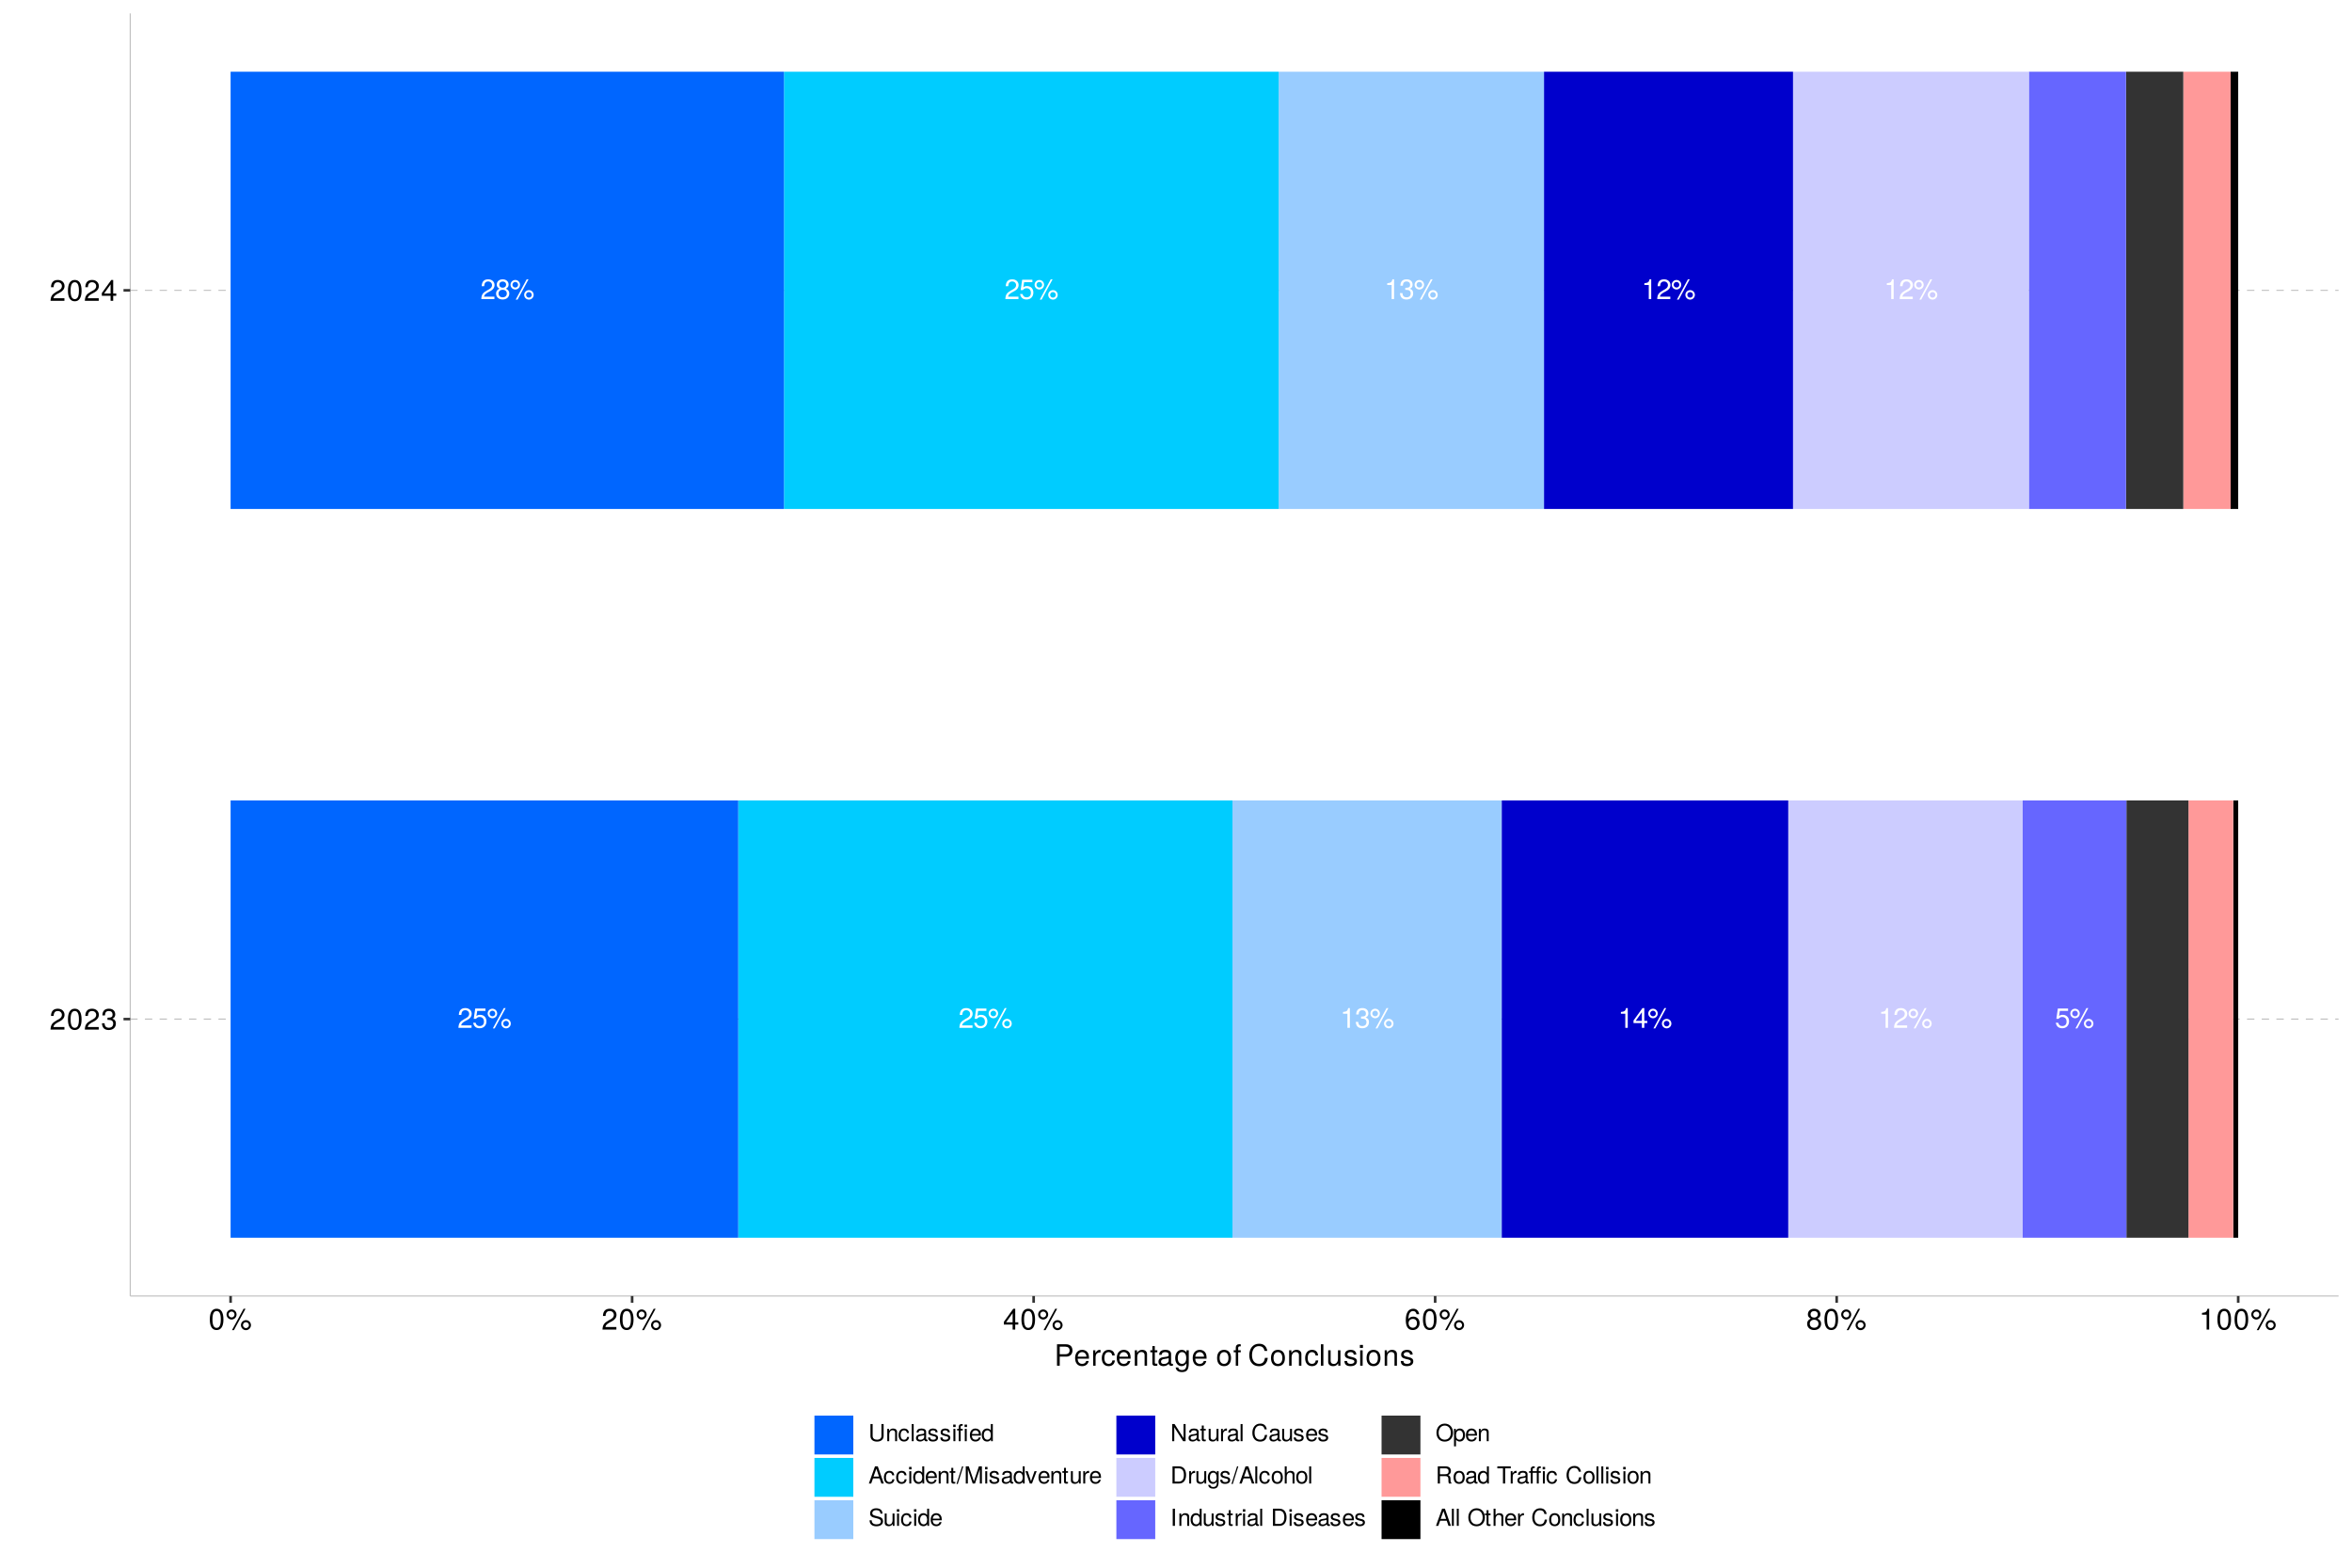 <?xml version="1.0" encoding="UTF-8"?>
<svg xmlns="http://www.w3.org/2000/svg" xmlns:xlink="http://www.w3.org/1999/xlink" width="960pt" height="640pt" viewBox="0 0 960 640" version="1.1">
<defs>
<g>
<symbol overflow="visible" id="glyph0-0">
<path style="stroke:none;" d=""/>
</symbol>
<symbol overflow="visible" id="glyph0-1">
<path style="stroke:none;" d="M 5.828 -2.672 C 5.828 -4.266 4.781 -5.312 3.234 -5.312 C 2.656 -5.312 2.203 -5.172 1.734 -4.828 L 2.062 -6.906 L 5.422 -6.906 L 5.422 -7.891 L 1.25 -7.891 L 0.641 -3.672 L 1.562 -3.672 C 2.031 -4.234 2.422 -4.422 3.047 -4.422 C 4.125 -4.422 4.812 -3.734 4.812 -2.531 C 4.812 -1.375 4.141 -0.719 3.047 -0.719 C 2.172 -0.719 1.641 -1.156 1.406 -2.062 L 0.391 -2.062 C 0.734 -0.469 1.641 0.172 3.078 0.172 C 4.703 0.172 5.828 -0.969 5.828 -2.672 Z M 5.828 -2.672 "/>
</symbol>
<symbol overflow="visible" id="glyph0-2">
<path style="stroke:none;" d="M 4.203 -5.828 C 4.203 -6.922 3.359 -7.797 2.266 -7.797 C 1.203 -7.797 0.328 -6.922 0.328 -5.844 C 0.328 -4.781 1.203 -3.906 2.281 -3.906 C 3.328 -3.906 4.203 -4.781 4.203 -5.828 Z M 3.422 -5.828 C 3.422 -5.203 2.906 -4.703 2.281 -4.703 C 1.641 -4.703 1.109 -5.219 1.109 -5.844 C 1.109 -6.484 1.641 -7 2.266 -7 C 2.906 -7 3.422 -6.484 3.422 -5.828 Z M 7.672 -8.062 L 6.922 -8.062 L 2.438 0.234 L 3.188 0.234 Z M 9.766 -1.703 C 9.766 -2.797 8.922 -3.656 7.828 -3.656 C 6.766 -3.656 5.891 -2.781 5.891 -1.734 C 5.891 -0.656 6.766 0.219 7.844 0.219 C 8.891 0.219 9.766 -0.656 9.766 -1.703 Z M 8.984 -1.703 C 8.984 -1.094 8.469 -0.578 7.844 -0.578 C 7.203 -0.578 6.672 -1.094 6.672 -1.734 C 6.672 -2.359 7.203 -2.859 7.828 -2.859 C 8.469 -2.859 8.984 -2.359 8.984 -1.703 Z M 8.984 -1.703 "/>
</symbol>
<symbol overflow="visible" id="glyph0-3">
<path style="stroke:none;" d="M 3.953 0 L 3.953 -8.062 L 3.281 -8.062 C 2.938 -6.828 2.703 -6.656 1.156 -6.469 L 1.156 -5.75 L 2.953 -5.75 L 2.953 0 Z M 3.953 0 "/>
</symbol>
<symbol overflow="visible" id="glyph0-4">
<path style="stroke:none;" d="M 5.812 -5.703 C 5.812 -7.062 4.75 -8.062 3.234 -8.062 C 1.578 -8.062 0.625 -7.219 0.562 -5.266 L 1.562 -5.266 C 1.656 -6.625 2.203 -7.188 3.203 -7.188 C 4.109 -7.188 4.781 -6.547 4.781 -5.672 C 4.781 -5.047 4.406 -4.5 3.703 -4.078 L 2.656 -3.484 C 0.969 -2.531 0.484 -1.781 0.391 0 L 5.75 0 L 5.75 -0.984 L 1.516 -0.984 C 1.609 -1.656 1.984 -2.062 2.969 -2.656 L 4.109 -3.266 C 5.234 -3.875 5.812 -4.703 5.812 -5.703 Z M 5.812 -5.703 "/>
</symbol>
<symbol overflow="visible" id="glyph0-5">
<path style="stroke:none;" d="M 5.75 -2.344 C 5.75 -3.328 5.359 -3.891 4.391 -4.219 C 5.141 -4.516 5.516 -5.047 5.516 -5.844 C 5.516 -7.234 4.594 -8.062 3.062 -8.062 C 1.438 -8.062 0.562 -7.172 0.531 -5.453 L 1.531 -5.453 C 1.562 -6.656 2.047 -7.188 3.078 -7.188 C 3.953 -7.188 4.5 -6.672 4.5 -5.812 C 4.5 -4.953 4.125 -4.594 2.516 -4.594 L 2.516 -3.75 L 3.062 -3.75 C 4.156 -3.75 4.734 -3.234 4.734 -2.328 C 4.734 -1.312 4.109 -0.719 3.062 -0.719 C 1.969 -0.719 1.438 -1.266 1.359 -2.438 L 0.359 -2.438 C 0.484 -0.641 1.375 0.172 3.031 0.172 C 4.688 0.172 5.75 -0.812 5.75 -2.344 Z M 5.75 -2.344 "/>
</symbol>
<symbol overflow="visible" id="glyph0-6">
<path style="stroke:none;" d="M 5.922 -1.938 L 5.922 -2.828 L 4.719 -2.828 L 4.719 -8.062 L 3.984 -8.062 L 0.312 -2.984 L 0.312 -1.938 L 3.719 -1.938 L 3.719 0 L 4.719 0 L 4.719 -1.938 Z M 3.719 -2.828 L 1.188 -2.828 L 3.719 -6.359 Z M 3.719 -2.828 "/>
</symbol>
<symbol overflow="visible" id="glyph0-7">
<path style="stroke:none;" d="M 5.828 -2.281 C 5.828 -3.172 5.375 -3.797 4.453 -4.25 C 5.281 -4.75 5.547 -5.156 5.547 -5.922 C 5.547 -7.172 4.562 -8.062 3.125 -8.062 C 1.703 -8.062 0.703 -7.172 0.703 -5.922 C 0.703 -5.172 0.984 -4.75 1.797 -4.25 C 0.875 -3.797 0.422 -3.172 0.422 -2.281 C 0.422 -0.812 1.531 0.172 3.125 0.172 C 4.719 0.172 5.828 -0.812 5.828 -2.281 Z M 4.531 -5.891 C 4.531 -5.141 3.969 -4.641 3.125 -4.641 C 2.281 -4.641 1.734 -5.141 1.734 -5.906 C 1.734 -6.672 2.281 -7.172 3.125 -7.172 C 3.984 -7.172 4.531 -6.672 4.531 -5.891 Z M 4.812 -2.266 C 4.812 -1.312 4.125 -0.719 3.109 -0.719 C 2.125 -0.719 1.438 -1.312 1.438 -2.266 C 1.438 -3.203 2.125 -3.797 3.125 -3.797 C 4.125 -3.797 4.812 -3.203 4.812 -2.266 Z M 4.812 -2.266 "/>
</symbol>
<symbol overflow="visible" id="glyph1-0">
<path style="stroke:none;" d=""/>
</symbol>
<symbol overflow="visible" id="glyph1-1">
<path style="stroke:none;" d="M 6.125 -6.016 C 6.125 -7.453 5.016 -8.516 3.406 -8.516 C 1.672 -8.516 0.656 -7.625 0.594 -5.562 L 1.656 -5.562 C 1.734 -6.984 2.328 -7.578 3.375 -7.578 C 4.328 -7.578 5.047 -6.906 5.047 -5.984 C 5.047 -5.312 4.656 -4.734 3.906 -4.312 L 2.797 -3.688 C 1.016 -2.672 0.5 -1.875 0.406 0 L 6.078 0 L 6.078 -1.047 L 1.594 -1.047 C 1.703 -1.734 2.094 -2.188 3.125 -2.797 L 4.328 -3.438 C 5.516 -4.078 6.125 -4.969 6.125 -6.016 Z M 6.125 -6.016 "/>
</symbol>
<symbol overflow="visible" id="glyph1-2">
<path style="stroke:none;" d="M 6.078 -4.094 C 6.078 -7.047 5.141 -8.516 3.297 -8.516 C 1.469 -8.516 0.516 -7.016 0.516 -4.156 C 0.516 -1.297 1.469 0.188 3.297 0.188 C 5.094 0.188 6.078 -1.297 6.078 -4.094 Z M 5 -4.188 C 5 -1.781 4.453 -0.703 3.281 -0.703 C 2.156 -0.703 1.594 -1.828 1.594 -4.156 C 1.594 -6.484 2.156 -7.578 3.297 -7.578 C 4.438 -7.578 5 -6.469 5 -4.188 Z M 5 -4.188 "/>
</symbol>
<symbol overflow="visible" id="glyph1-3">
<path style="stroke:none;" d="M 6.078 -2.469 C 6.078 -3.5 5.656 -4.109 4.625 -4.453 C 5.422 -4.766 5.812 -5.312 5.812 -6.172 C 5.812 -7.625 4.844 -8.516 3.234 -8.516 C 1.516 -8.516 0.594 -7.578 0.562 -5.766 L 1.625 -5.766 C 1.641 -7.016 2.156 -7.578 3.234 -7.578 C 4.172 -7.578 4.734 -7.031 4.734 -6.125 C 4.734 -5.219 4.344 -4.844 2.656 -4.844 L 2.656 -3.953 L 3.234 -3.953 C 4.391 -3.953 4.984 -3.406 4.984 -2.453 C 4.984 -1.391 4.328 -0.75 3.234 -0.75 C 2.078 -0.75 1.516 -1.328 1.438 -2.562 L 0.391 -2.562 C 0.516 -0.672 1.453 0.188 3.188 0.188 C 4.938 0.188 6.078 -0.859 6.078 -2.469 Z M 6.078 -2.469 "/>
</symbol>
<symbol overflow="visible" id="glyph1-4">
<path style="stroke:none;" d="M 6.234 -2.047 L 6.234 -2.984 L 4.984 -2.984 L 4.984 -8.516 L 4.203 -8.516 L 0.344 -3.156 L 0.344 -2.047 L 3.922 -2.047 L 3.922 0 L 4.984 0 L 4.984 -2.047 Z M 3.922 -2.984 L 1.266 -2.984 L 3.922 -6.703 Z M 3.922 -2.984 "/>
</symbol>
<symbol overflow="visible" id="glyph1-5">
<path style="stroke:none;" d="M 4.438 -6.141 C 4.438 -7.312 3.547 -8.219 2.391 -8.219 C 1.266 -8.219 0.344 -7.297 0.344 -6.172 C 0.344 -5.047 1.266 -4.109 2.406 -4.109 C 3.516 -4.109 4.438 -5.047 4.438 -6.141 Z M 3.609 -6.156 C 3.609 -5.5 3.062 -4.953 2.406 -4.953 C 1.734 -4.953 1.172 -5.516 1.172 -6.172 C 1.172 -6.844 1.734 -7.375 2.391 -7.375 C 3.078 -7.375 3.609 -6.844 3.609 -6.156 Z M 8.094 -8.516 L 7.312 -8.516 L 2.562 0.234 L 3.359 0.234 Z M 10.312 -1.797 C 10.312 -2.953 9.406 -3.859 8.25 -3.859 C 7.141 -3.859 6.219 -2.938 6.219 -1.828 C 6.219 -0.703 7.141 0.234 8.266 0.234 C 9.375 0.234 10.312 -0.703 10.312 -1.797 Z M 9.484 -1.797 C 9.484 -1.156 8.922 -0.609 8.266 -0.609 C 7.594 -0.609 7.047 -1.156 7.047 -1.828 C 7.047 -2.484 7.594 -3.031 8.25 -3.031 C 8.938 -3.031 9.484 -2.484 9.484 -1.797 Z M 9.484 -1.797 "/>
</symbol>
<symbol overflow="visible" id="glyph1-6">
<path style="stroke:none;" d="M 6.156 -2.641 C 6.156 -4.219 5.078 -5.297 3.547 -5.297 C 2.719 -5.297 2.047 -4.969 1.594 -4.344 C 1.609 -6.422 2.281 -7.578 3.484 -7.578 C 4.234 -7.578 4.75 -7.109 4.922 -6.281 L 5.969 -6.281 C 5.766 -7.688 4.859 -8.516 3.562 -8.516 C 1.578 -8.516 0.516 -6.844 0.516 -3.875 C 0.516 -1.219 1.422 0.188 3.375 0.188 C 4.984 0.188 6.156 -0.969 6.156 -2.641 Z M 5.078 -2.562 C 5.078 -1.484 4.359 -0.75 3.391 -0.75 C 2.406 -0.75 1.656 -1.531 1.656 -2.609 C 1.656 -3.672 2.375 -4.359 3.422 -4.359 C 4.438 -4.359 5.078 -3.703 5.078 -2.562 Z M 5.078 -2.562 "/>
</symbol>
<symbol overflow="visible" id="glyph1-7">
<path style="stroke:none;" d="M 6.156 -2.406 C 6.156 -3.344 5.672 -4.016 4.688 -4.469 C 5.562 -5 5.859 -5.438 5.859 -6.234 C 5.859 -7.578 4.812 -8.516 3.297 -8.516 C 1.797 -8.516 0.75 -7.578 0.75 -6.234 C 0.75 -5.453 1.031 -5.016 1.891 -4.469 C 0.922 -4.016 0.438 -3.344 0.438 -2.406 C 0.438 -0.859 1.625 0.188 3.297 0.188 C 4.984 0.188 6.156 -0.859 6.156 -2.406 Z M 4.781 -6.219 C 4.781 -5.422 4.188 -4.891 3.297 -4.891 C 2.406 -4.891 1.828 -5.422 1.828 -6.234 C 1.828 -7.047 2.406 -7.578 3.297 -7.578 C 4.203 -7.578 4.781 -7.047 4.781 -6.219 Z M 5.078 -2.391 C 5.078 -1.375 4.359 -0.75 3.281 -0.75 C 2.25 -0.75 1.531 -1.391 1.531 -2.391 C 1.531 -3.391 2.25 -4.016 3.297 -4.016 C 4.359 -4.016 5.078 -3.391 5.078 -2.391 Z M 5.078 -2.391 "/>
</symbol>
<symbol overflow="visible" id="glyph1-8">
<path style="stroke:none;" d="M 4.156 0 L 4.156 -8.516 L 3.469 -8.516 C 3.094 -7.203 2.859 -7.016 1.219 -6.812 L 1.219 -6.062 L 3.109 -6.062 L 3.109 0 Z M 4.156 0 "/>
</symbol>
<symbol overflow="visible" id="glyph1-9">
<path style="stroke:none;" d="M 7.406 -6.188 C 7.406 -7.828 6.438 -8.75 4.703 -8.75 L 1.094 -8.75 L 1.094 0 L 2.203 0 L 2.203 -3.703 L 4.953 -3.703 C 6.391 -3.703 7.406 -4.734 7.406 -6.188 Z M 6.234 -6.234 C 6.234 -5.266 5.609 -4.688 4.531 -4.688 L 2.203 -4.688 L 2.203 -7.766 L 4.531 -7.766 C 5.609 -7.766 6.234 -7.188 6.234 -6.234 Z M 6.234 -6.234 "/>
</symbol>
<symbol overflow="visible" id="glyph1-10">
<path style="stroke:none;" d="M 6.156 -2.859 C 6.156 -3.766 6.078 -4.344 5.906 -4.812 C 5.5 -5.844 4.531 -6.469 3.359 -6.469 C 1.609 -6.469 0.484 -5.172 0.484 -3.109 C 0.484 -1.047 1.578 0.188 3.344 0.188 C 4.781 0.188 5.766 -0.641 6.031 -1.906 L 5.016 -1.906 C 4.734 -1.078 4.172 -0.75 3.375 -0.75 C 2.328 -0.75 1.547 -1.422 1.531 -2.859 Z M 5.094 -3.75 C 5.094 -3.75 5.094 -3.703 5.078 -3.672 L 1.547 -3.672 C 1.625 -4.781 2.344 -5.547 3.344 -5.547 C 4.328 -5.547 5.094 -4.734 5.094 -3.75 Z M 5.094 -3.75 "/>
</symbol>
<symbol overflow="visible" id="glyph1-11">
<path style="stroke:none;" d="M 3.859 -5.406 L 3.859 -6.438 C 3.688 -6.453 3.594 -6.469 3.469 -6.469 C 2.812 -6.469 2.328 -6.078 1.75 -5.141 L 1.75 -6.281 L 0.844 -6.281 L 0.844 0 L 1.844 0 L 1.844 -3.266 C 1.844 -4.688 2.297 -5.391 3.859 -5.406 Z M 3.859 -5.406 "/>
</symbol>
<symbol overflow="visible" id="glyph1-12">
<path style="stroke:none;" d="M 5.719 -2.156 L 4.719 -2.156 C 4.547 -1.156 4.031 -0.75 3.188 -0.75 C 2.078 -0.75 1.422 -1.594 1.422 -3.078 C 1.422 -4.656 2.062 -5.547 3.156 -5.547 C 4 -5.547 4.531 -5.047 4.641 -4.172 L 5.656 -4.172 C 5.531 -5.719 4.578 -6.469 3.172 -6.469 C 1.469 -6.469 0.375 -5.172 0.375 -3.078 C 0.375 -1.062 1.453 0.188 3.156 0.188 C 4.656 0.188 5.609 -0.719 5.719 -2.156 Z M 5.719 -2.156 "/>
</symbol>
<symbol overflow="visible" id="glyph1-13">
<path style="stroke:none;" d="M 5.844 0 L 5.844 -4.75 C 5.844 -5.797 5.062 -6.469 3.859 -6.469 C 2.922 -6.469 2.312 -6.109 1.766 -5.234 L 1.766 -6.281 L 0.844 -6.281 L 0.844 0 L 1.844 0 L 1.844 -3.469 C 1.844 -4.75 2.531 -5.594 3.547 -5.594 C 4.344 -5.594 4.844 -5.109 4.844 -4.359 L 4.844 0 Z M 5.844 0 "/>
</symbol>
<symbol overflow="visible" id="glyph1-14">
<path style="stroke:none;" d="M 3.047 0 L 3.047 -0.844 C 2.922 -0.797 2.766 -0.797 2.562 -0.797 C 2.141 -0.797 2.016 -0.906 2.016 -1.359 L 2.016 -5.469 L 3.047 -5.469 L 3.047 -6.281 L 2.016 -6.281 L 2.016 -8.016 L 1.016 -8.016 L 1.016 -6.281 L 0.172 -6.281 L 0.172 -5.469 L 1.016 -5.469 L 1.016 -0.906 C 1.016 -0.281 1.453 0.078 2.234 0.078 C 2.469 0.078 2.719 0.062 3.047 0 Z M 3.047 0 "/>
</symbol>
<symbol overflow="visible" id="glyph1-15">
<path style="stroke:none;" d="M 6.422 -0.031 L 6.422 -0.781 C 6.312 -0.75 6.266 -0.75 6.203 -0.75 C 5.859 -0.75 5.656 -0.938 5.656 -1.25 L 5.656 -4.75 C 5.656 -5.875 4.844 -6.469 3.297 -6.469 C 1.781 -6.469 0.844 -5.875 0.781 -4.422 L 1.781 -4.422 C 1.875 -5.203 2.328 -5.547 3.266 -5.547 C 4.156 -5.547 4.672 -5.203 4.672 -4.609 L 4.672 -4.344 C 4.672 -3.922 4.422 -3.75 3.625 -3.641 C 2.203 -3.469 1.984 -3.422 1.609 -3.266 C 0.875 -2.969 0.5 -2.406 0.5 -1.625 C 0.5 -0.484 1.297 0.188 2.562 0.188 C 3.375 0.188 4.156 -0.156 4.703 -0.75 C 4.812 -0.266 5.25 0.078 5.734 0.078 C 5.938 0.078 6.094 0.062 6.422 -0.031 Z M 4.672 -2.172 C 4.672 -1.266 3.75 -0.703 2.781 -0.703 C 2 -0.703 1.547 -0.969 1.547 -1.656 C 1.547 -2.312 1.984 -2.609 3.062 -2.766 C 4.109 -2.906 4.328 -2.953 4.672 -3.109 Z M 4.672 -2.172 "/>
</symbol>
<symbol overflow="visible" id="glyph1-16">
<path style="stroke:none;" d="M 5.875 -1.031 L 5.875 -6.281 L 4.938 -6.281 L 4.938 -5.375 C 4.438 -6.125 3.828 -6.469 3.031 -6.469 C 1.422 -6.469 0.344 -5.125 0.344 -3.078 C 0.344 -1.109 1.469 0.188 2.938 0.188 C 3.734 0.188 4.281 -0.156 4.938 -0.953 L 4.938 -0.531 C 4.938 1.141 4.266 1.781 3.094 1.781 C 2.297 1.781 1.688 1.484 1.578 0.719 L 0.547 0.719 C 0.656 1.906 1.578 2.609 3.062 2.609 C 5.031 2.609 5.875 1.734 5.875 -1.031 Z M 4.844 -3.109 C 4.844 -1.609 4.203 -0.75 3.141 -0.75 C 2.047 -0.75 1.391 -1.625 1.391 -3.141 C 1.391 -4.656 2.062 -5.547 3.125 -5.547 C 4.219 -5.547 4.844 -4.625 4.844 -3.109 Z M 4.844 -3.109 "/>
</symbol>
<symbol overflow="visible" id="glyph1-17">
<path style="stroke:none;" d=""/>
</symbol>
<symbol overflow="visible" id="glyph1-18">
<path style="stroke:none;" d="M 6.125 -3.094 C 6.125 -5.266 5.078 -6.469 3.266 -6.469 C 1.5 -6.469 0.438 -5.25 0.438 -3.141 C 0.438 -1.031 1.484 0.188 3.281 0.188 C 5.047 0.188 6.125 -1.031 6.125 -3.094 Z M 5.078 -3.109 C 5.078 -1.625 4.375 -0.75 3.281 -0.75 C 2.156 -0.75 1.469 -1.625 1.469 -3.141 C 1.469 -4.656 2.156 -5.547 3.281 -5.547 C 4.406 -5.547 5.078 -4.672 5.078 -3.109 Z M 5.078 -3.109 "/>
</symbol>
<symbol overflow="visible" id="glyph1-19">
<path style="stroke:none;" d="M 3.094 -5.469 L 3.094 -6.281 L 2.047 -6.281 L 2.047 -7.266 C 2.047 -7.688 2.297 -7.906 2.75 -7.906 C 2.828 -7.906 2.875 -7.906 3.094 -7.891 L 3.094 -8.719 C 2.875 -8.766 2.734 -8.781 2.531 -8.781 C 1.609 -8.781 1.062 -8.25 1.062 -7.359 L 1.062 -6.281 L 0.219 -6.281 L 0.219 -5.469 L 1.062 -5.469 L 1.062 0 L 2.047 0 L 2.047 -5.469 Z M 3.094 -5.469 "/>
</symbol>
<symbol overflow="visible" id="glyph1-20">
<path style="stroke:none;" d="M 8.125 -3.188 L 6.969 -3.188 C 6.703 -1.531 6.016 -0.766 4.531 -0.766 C 2.797 -0.766 1.688 -2.094 1.688 -4.281 C 1.688 -6.531 2.75 -7.984 4.438 -7.984 C 5.812 -7.984 6.531 -7.375 6.797 -6.031 L 7.938 -6.031 C 7.594 -7.953 6.484 -8.969 4.578 -8.969 C 1.922 -8.969 0.578 -6.828 0.578 -4.266 C 0.578 -1.719 1.953 0.219 4.531 0.219 C 6.656 0.219 7.859 -0.906 8.125 -3.188 Z M 8.125 -3.188 "/>
</symbol>
<symbol overflow="visible" id="glyph1-21">
<path style="stroke:none;" d="M 1.812 0 L 1.812 -8.75 L 0.812 -8.75 L 0.812 0 Z M 1.812 0 "/>
</symbol>
<symbol overflow="visible" id="glyph1-22">
<path style="stroke:none;" d="M 5.781 0 L 5.781 -6.281 L 4.781 -6.281 L 4.781 -2.812 C 4.781 -1.531 4.109 -0.703 3.078 -0.703 C 2.281 -0.703 1.781 -1.172 1.781 -1.938 L 1.781 -6.281 L 0.781 -6.281 L 0.781 -1.531 C 0.781 -0.484 1.562 0.188 2.781 0.188 C 3.703 0.188 4.297 -0.141 4.891 -0.969 L 4.891 0 Z M 5.781 0 "/>
</symbol>
<symbol overflow="visible" id="glyph1-23">
<path style="stroke:none;" d="M 5.516 -1.766 C 5.516 -2.703 4.984 -3.172 3.734 -3.469 L 2.766 -3.703 C 1.953 -3.891 1.609 -4.156 1.609 -4.594 C 1.609 -5.172 2.125 -5.547 2.938 -5.547 C 3.75 -5.547 4.172 -5.203 4.203 -4.531 L 5.25 -4.531 C 5.25 -5.766 4.422 -6.469 2.969 -6.469 C 1.516 -6.469 0.562 -5.719 0.562 -4.547 C 0.562 -3.562 1.062 -3.094 2.562 -2.734 L 3.484 -2.516 C 4.188 -2.344 4.469 -2.141 4.469 -1.688 C 4.469 -1.094 3.875 -0.75 3 -0.75 C 2.094 -0.75 1.594 -0.953 1.469 -1.922 L 0.406 -1.922 C 0.453 -0.469 1.266 0.188 2.922 0.188 C 4.5 0.188 5.516 -0.547 5.516 -1.766 Z M 5.516 -1.766 "/>
</symbol>
<symbol overflow="visible" id="glyph1-24">
<path style="stroke:none;" d="M 1.844 0 L 1.844 -6.281 L 0.844 -6.281 L 0.844 0 Z M 1.969 -7.234 L 1.969 -8.484 L 0.719 -8.484 L 0.719 -7.234 Z M 1.969 -7.234 "/>
</symbol>
<symbol overflow="visible" id="glyph2-0">
<path style="stroke:none;" d=""/>
</symbol>
<symbol overflow="visible" id="glyph2-1">
<path style="stroke:none;" d="M 6.188 -2.125 L 6.188 -7 L 5.297 -7 L 5.297 -2.125 C 5.297 -1.188 4.609 -0.609 3.484 -0.609 C 2.453 -0.609 1.703 -1.109 1.703 -2.125 L 1.703 -7 L 0.812 -7 L 0.812 -2.125 C 0.812 -0.703 1.828 0.172 3.484 0.172 C 5.125 0.172 6.188 -0.734 6.188 -2.125 Z M 6.188 -2.125 "/>
</symbol>
<symbol overflow="visible" id="glyph2-2">
<path style="stroke:none;" d="M 4.672 0 L 4.672 -3.797 C 4.672 -4.641 4.047 -5.172 3.078 -5.172 C 2.328 -5.172 1.859 -4.891 1.406 -4.188 L 1.406 -5.031 L 0.672 -5.031 L 0.672 0 L 1.469 0 L 1.469 -2.766 C 1.469 -3.797 2.031 -4.469 2.844 -4.469 C 3.469 -4.469 3.875 -4.094 3.875 -3.484 L 3.875 0 Z M 4.672 0 "/>
</symbol>
<symbol overflow="visible" id="glyph2-3">
<path style="stroke:none;" d="M 4.578 -1.734 L 3.766 -1.734 C 3.641 -0.922 3.219 -0.594 2.547 -0.594 C 1.656 -0.594 1.125 -1.281 1.125 -2.469 C 1.125 -3.719 1.656 -4.438 2.516 -4.438 C 3.188 -4.438 3.609 -4.031 3.719 -3.344 L 4.516 -3.344 C 4.422 -4.562 3.656 -5.172 2.531 -5.172 C 1.188 -5.172 0.297 -4.141 0.297 -2.469 C 0.297 -0.844 1.156 0.141 2.516 0.141 C 3.719 0.141 4.484 -0.578 4.578 -1.734 Z M 4.578 -1.734 "/>
</symbol>
<symbol overflow="visible" id="glyph2-4">
<path style="stroke:none;" d="M 1.453 0 L 1.453 -7 L 0.656 -7 L 0.656 0 Z M 1.453 0 "/>
</symbol>
<symbol overflow="visible" id="glyph2-5">
<path style="stroke:none;" d="M 5.125 -0.016 L 5.125 -0.625 C 5.047 -0.609 5.016 -0.609 4.953 -0.609 C 4.688 -0.609 4.531 -0.75 4.531 -1 L 4.531 -3.797 C 4.531 -4.688 3.875 -5.172 2.641 -5.172 C 1.422 -5.172 0.672 -4.703 0.625 -3.547 L 1.422 -3.547 C 1.5 -4.156 1.859 -4.438 2.609 -4.438 C 3.328 -4.438 3.734 -4.156 3.734 -3.688 L 3.734 -3.469 C 3.734 -3.141 3.531 -3 2.891 -2.922 C 1.766 -2.766 1.594 -2.734 1.281 -2.609 C 0.703 -2.375 0.406 -1.922 0.406 -1.312 C 0.406 -0.391 1.031 0.141 2.047 0.141 C 2.703 0.141 3.312 -0.125 3.766 -0.594 C 3.844 -0.219 4.188 0.062 4.578 0.062 C 4.75 0.062 4.875 0.047 5.125 -0.016 Z M 3.734 -1.734 C 3.734 -1.016 3 -0.562 2.219 -0.562 C 1.609 -0.562 1.234 -0.781 1.234 -1.328 C 1.234 -1.859 1.594 -2.078 2.453 -2.203 C 3.297 -2.328 3.469 -2.359 3.734 -2.484 Z M 3.734 -1.734 "/>
</symbol>
<symbol overflow="visible" id="glyph2-6">
<path style="stroke:none;" d="M 4.406 -1.406 C 4.406 -2.156 3.984 -2.531 2.984 -2.766 L 2.219 -2.953 C 1.562 -3.109 1.281 -3.312 1.281 -3.672 C 1.281 -4.141 1.703 -4.438 2.344 -4.438 C 3 -4.438 3.344 -4.156 3.359 -3.625 L 4.203 -3.625 C 4.188 -4.609 3.547 -5.172 2.375 -5.172 C 1.203 -5.172 0.453 -4.562 0.453 -3.641 C 0.453 -2.844 0.859 -2.469 2.047 -2.188 L 2.797 -2 C 3.344 -1.875 3.562 -1.703 3.562 -1.344 C 3.562 -0.875 3.094 -0.594 2.391 -0.594 C 1.672 -0.594 1.281 -0.766 1.172 -1.531 L 0.328 -1.531 C 0.359 -0.375 1.016 0.141 2.328 0.141 C 3.594 0.141 4.406 -0.438 4.406 -1.406 Z M 4.406 -1.406 "/>
</symbol>
<symbol overflow="visible" id="glyph2-7">
<path style="stroke:none;" d="M 1.469 0 L 1.469 -5.031 L 0.672 -5.031 L 0.672 0 Z M 1.578 -5.781 L 1.578 -6.781 L 0.578 -6.781 L 0.578 -5.781 Z M 1.578 -5.781 "/>
</symbol>
<symbol overflow="visible" id="glyph2-8">
<path style="stroke:none;" d="M 2.469 -4.375 L 2.469 -5.031 L 1.641 -5.031 L 1.641 -5.812 C 1.641 -6.156 1.828 -6.328 2.203 -6.328 C 2.266 -6.328 2.297 -6.328 2.469 -6.312 L 2.469 -6.969 C 2.297 -7.016 2.188 -7.016 2.031 -7.016 C 1.281 -7.016 0.844 -6.594 0.844 -5.875 L 0.844 -5.031 L 0.172 -5.031 L 0.172 -4.375 L 0.844 -4.375 L 0.844 0 L 1.641 0 L 1.641 -4.375 Z M 4.109 0 L 4.109 -5.031 L 3.312 -5.031 L 3.312 0 Z M 4.219 -5.781 L 4.219 -6.781 L 3.219 -6.781 L 3.219 -5.781 Z M 4.219 -5.781 "/>
</symbol>
<symbol overflow="visible" id="glyph2-9">
<path style="stroke:none;" d="M 4.922 -2.281 C 4.922 -3.016 4.859 -3.469 4.719 -3.844 C 4.391 -4.672 3.625 -5.172 2.688 -5.172 C 1.281 -5.172 0.391 -4.141 0.391 -2.484 C 0.391 -0.828 1.25 0.141 2.672 0.141 C 3.812 0.141 4.609 -0.516 4.812 -1.531 L 4.016 -1.531 C 3.797 -0.859 3.344 -0.594 2.703 -0.594 C 1.859 -0.594 1.234 -1.125 1.219 -2.281 Z M 4.062 -3 C 4.062 -3 4.062 -2.953 4.062 -2.938 L 1.234 -2.938 C 1.312 -3.828 1.875 -4.438 2.672 -4.438 C 3.469 -4.438 4.062 -3.781 4.062 -3 Z M 4.062 -3 "/>
</symbol>
<symbol overflow="visible" id="glyph2-10">
<path style="stroke:none;" d="M 4.75 0 L 4.75 -7 L 3.953 -7 L 3.953 -4.391 C 3.609 -4.906 3.078 -5.172 2.406 -5.172 C 1.109 -5.172 0.25 -4.156 0.25 -2.562 C 0.25 -0.859 1.078 0.141 2.438 0.141 C 3.125 0.141 3.609 -0.109 4.031 -0.734 L 4.031 0 Z M 3.953 -2.5 C 3.953 -1.328 3.391 -0.609 2.547 -0.609 C 1.672 -0.609 1.078 -1.344 1.078 -2.516 C 1.078 -3.688 1.672 -4.422 2.547 -4.422 C 3.406 -4.422 3.953 -3.656 3.953 -2.5 Z M 3.953 -2.5 "/>
</symbol>
<symbol overflow="visible" id="glyph2-11">
<path style="stroke:none;" d="M 6.266 0 L 3.812 -7 L 2.656 -7 L 0.156 0 L 1.109 0 L 1.859 -2.094 L 4.547 -2.094 L 5.266 0 Z M 4.297 -2.844 L 2.078 -2.844 L 3.219 -6.031 Z M 4.297 -2.844 "/>
</symbol>
<symbol overflow="visible" id="glyph2-12">
<path style="stroke:none;" d="M 2.438 0 L 2.438 -0.672 C 2.328 -0.641 2.203 -0.641 2.047 -0.641 C 1.703 -0.641 1.609 -0.734 1.609 -1.078 L 1.609 -4.375 L 2.438 -4.375 L 2.438 -5.031 L 1.609 -5.031 L 1.609 -6.406 L 0.812 -6.406 L 0.812 -5.031 L 0.141 -5.031 L 0.141 -4.375 L 0.812 -4.375 L 0.812 -0.734 C 0.812 -0.219 1.156 0.062 1.781 0.062 C 1.969 0.062 2.172 0.047 2.438 0 Z M 2.438 0 "/>
</symbol>
<symbol overflow="visible" id="glyph2-13">
<path style="stroke:none;" d="M 2.719 -7 L 2.203 -7 L -0.078 0.188 L 0.453 0.188 Z M 2.719 -7 "/>
</symbol>
<symbol overflow="visible" id="glyph2-14">
<path style="stroke:none;" d="M 7.297 0 L 7.297 -7 L 6.062 -7 L 4.031 -0.906 L 1.953 -7 L 0.719 -7 L 0.719 0 L 1.562 0 L 1.562 -5.859 L 3.547 0 L 4.484 0 L 6.453 -5.859 L 6.453 0 Z M 7.297 0 "/>
</symbol>
<symbol overflow="visible" id="glyph2-15">
<path style="stroke:none;" d="M 4.656 -5.031 L 3.766 -5.031 L 2.344 -0.953 L 1 -5.031 L 0.094 -5.031 L 1.859 0 L 2.734 0 Z M 4.656 -5.031 "/>
</symbol>
<symbol overflow="visible" id="glyph2-16">
<path style="stroke:none;" d="M 4.625 0 L 4.625 -5.031 L 3.828 -5.031 L 3.828 -2.25 C 3.828 -1.234 3.297 -0.562 2.453 -0.562 C 1.828 -0.562 1.422 -0.938 1.422 -1.547 L 1.422 -5.031 L 0.625 -5.031 L 0.625 -1.234 C 0.625 -0.391 1.25 0.141 2.219 0.141 C 2.969 0.141 3.438 -0.109 3.906 -0.781 L 3.906 0 Z M 4.625 0 "/>
</symbol>
<symbol overflow="visible" id="glyph2-17">
<path style="stroke:none;" d="M 3.078 -4.328 L 3.078 -5.141 C 2.938 -5.156 2.875 -5.172 2.766 -5.172 C 2.25 -5.172 1.859 -4.859 1.406 -4.109 L 1.406 -5.031 L 0.672 -5.031 L 0.672 0 L 1.469 0 L 1.469 -2.609 C 1.469 -3.734 1.844 -4.312 3.078 -4.328 Z M 3.078 -4.328 "/>
</symbol>
<symbol overflow="visible" id="glyph2-18">
<path style="stroke:none;" d="M 5.953 -1.922 C 5.953 -2.781 5.422 -3.422 4.469 -3.672 L 2.719 -4.141 C 1.875 -4.359 1.562 -4.641 1.562 -5.188 C 1.562 -5.891 2.188 -6.422 3.125 -6.422 C 4.234 -6.422 4.875 -5.906 4.875 -5 L 5.719 -5 C 5.719 -6.375 4.766 -7.172 3.156 -7.172 C 1.625 -7.172 0.672 -6.328 0.672 -5.062 C 0.672 -4.203 1.125 -3.672 2.047 -3.422 L 3.781 -2.969 C 4.656 -2.734 5.062 -2.375 5.062 -1.828 C 5.062 -1.062 4.484 -0.609 3.281 -0.609 C 1.953 -0.609 1.312 -1.281 1.312 -2.281 L 0.453 -2.281 C 0.453 -0.625 1.578 0.172 3.219 0.172 C 5 0.172 5.953 -0.672 5.953 -1.922 Z M 5.953 -1.922 "/>
</symbol>
<symbol overflow="visible" id="glyph2-19">
<path style="stroke:none;" d="M 6.203 0 L 6.203 -7 L 5.359 -7 L 5.359 -1.281 L 1.703 -7 L 0.734 -7 L 0.734 0 L 1.578 0 L 1.578 -5.672 L 5.188 0 Z M 6.203 0 "/>
</symbol>
<symbol overflow="visible" id="glyph2-20">
<path style="stroke:none;" d=""/>
</symbol>
<symbol overflow="visible" id="glyph2-21">
<path style="stroke:none;" d="M 6.5 -2.547 L 5.578 -2.547 C 5.359 -1.234 4.812 -0.609 3.625 -0.609 C 2.234 -0.609 1.359 -1.672 1.359 -3.422 C 1.359 -5.219 2.203 -6.375 3.547 -6.375 C 4.641 -6.375 5.219 -5.891 5.438 -4.828 L 6.344 -4.828 C 6.078 -6.359 5.188 -7.172 3.656 -7.172 C 1.531 -7.172 0.453 -5.453 0.453 -3.422 C 0.453 -1.375 1.562 0.172 3.609 0.172 C 5.328 0.172 6.281 -0.734 6.5 -2.547 Z M 6.5 -2.547 "/>
</symbol>
<symbol overflow="visible" id="glyph2-22">
<path style="stroke:none;" d="M 6.406 -3.5 C 6.406 -5.672 5.328 -7 3.547 -7 L 0.859 -7 L 0.859 0 L 3.547 0 C 5.312 0 6.406 -1.328 6.406 -3.5 Z M 5.5 -3.484 C 5.5 -1.734 4.781 -0.781 3.391 -0.781 L 1.75 -0.781 L 1.75 -6.203 L 3.391 -6.203 C 4.781 -6.203 5.5 -5.281 5.5 -3.484 Z M 5.5 -3.484 "/>
</symbol>
<symbol overflow="visible" id="glyph2-23">
<path style="stroke:none;" d="M 4.688 -0.828 L 4.688 -5.031 L 3.953 -5.031 L 3.953 -4.297 C 3.547 -4.891 3.062 -5.172 2.422 -5.172 C 1.141 -5.172 0.281 -4.094 0.281 -2.469 C 0.281 -0.875 1.172 0.141 2.344 0.141 C 2.984 0.141 3.422 -0.125 3.953 -0.766 L 3.953 -0.422 C 3.953 0.906 3.406 1.422 2.469 1.422 C 1.844 1.422 1.359 1.188 1.25 0.578 L 0.438 0.578 C 0.531 1.531 1.266 2.094 2.453 2.094 C 4.016 2.094 4.688 1.391 4.688 -0.828 Z M 3.875 -2.484 C 3.875 -1.281 3.359 -0.594 2.516 -0.594 C 1.641 -0.594 1.109 -1.297 1.109 -2.516 C 1.109 -3.719 1.656 -4.438 2.5 -4.438 C 3.375 -4.438 3.875 -3.703 3.875 -2.484 Z M 3.875 -2.484 "/>
</symbol>
<symbol overflow="visible" id="glyph2-24">
<path style="stroke:none;" d="M 4.891 -2.469 C 4.891 -4.219 4.062 -5.172 2.609 -5.172 C 1.203 -5.172 0.344 -4.203 0.344 -2.516 C 0.344 -0.828 1.188 0.141 2.625 0.141 C 4.031 0.141 4.891 -0.828 4.891 -2.469 Z M 4.062 -2.484 C 4.062 -1.312 3.5 -0.594 2.625 -0.594 C 1.734 -0.594 1.188 -1.297 1.188 -2.516 C 1.188 -3.719 1.734 -4.438 2.625 -4.438 C 3.516 -4.438 4.062 -3.734 4.062 -2.484 Z M 4.062 -2.484 "/>
</symbol>
<symbol overflow="visible" id="glyph2-25">
<path style="stroke:none;" d="M 4.656 0 L 4.656 -3.797 C 4.656 -4.641 4.062 -5.172 3.078 -5.172 C 2.375 -5.172 1.938 -4.953 1.469 -4.344 L 1.469 -7 L 0.672 -7 L 0.672 0 L 1.469 0 L 1.469 -2.766 C 1.469 -3.797 2 -4.469 2.828 -4.469 C 3.391 -4.469 3.859 -4.141 3.859 -3.484 L 3.859 0 Z M 4.656 0 "/>
</symbol>
<symbol overflow="visible" id="glyph2-26">
<path style="stroke:none;" d="M 1.859 0 L 1.859 -7 L 0.953 -7 L 0.953 0 Z M 1.859 0 "/>
</symbol>
<symbol overflow="visible" id="glyph2-27">
<path style="stroke:none;" d="M 7.125 -3.391 C 7.125 -5.641 5.781 -7.172 3.734 -7.172 C 1.734 -7.172 0.359 -5.625 0.359 -3.438 C 0.359 -1.25 1.734 0.172 3.734 0.172 C 5.797 0.172 7.125 -1.328 7.125 -3.391 Z M 6.219 -3.406 C 6.219 -1.719 5.219 -0.609 3.734 -0.609 C 2.25 -0.609 1.25 -1.719 1.25 -3.438 C 1.25 -5.172 2.25 -6.375 3.734 -6.375 C 5.25 -6.375 6.219 -5.172 6.219 -3.406 Z M 6.219 -3.406 "/>
</symbol>
<symbol overflow="visible" id="glyph2-28">
<path style="stroke:none;" d="M 5.016 -2.469 C 5.016 -4.156 4.188 -5.172 2.859 -5.172 C 2.172 -5.172 1.625 -4.859 1.25 -4.266 L 1.25 -5.031 L 0.531 -5.031 L 0.531 2.094 L 1.328 2.094 L 1.328 -0.609 C 1.75 -0.094 2.219 0.141 2.875 0.141 C 4.156 0.141 5.016 -0.859 5.016 -2.469 Z M 4.188 -2.484 C 4.188 -1.344 3.594 -0.609 2.719 -0.609 C 1.875 -0.609 1.328 -1.297 1.328 -2.469 C 1.328 -3.656 1.875 -4.422 2.719 -4.422 C 3.609 -4.422 4.188 -3.688 4.188 -2.484 Z M 4.188 -2.484 "/>
</symbol>
<symbol overflow="visible" id="glyph2-29">
<path style="stroke:none;" d="M 6.516 0 L 6.516 -0.219 C 6.172 -0.453 6.109 -0.703 6.094 -1.625 C 6.078 -2.781 5.906 -3.125 5.141 -3.453 C 5.922 -3.844 6.25 -4.328 6.25 -5.125 C 6.25 -6.328 5.484 -7 4.109 -7 L 0.891 -7 L 0.891 0 L 1.781 0 L 1.781 -3.016 L 4.094 -3.016 C 4.875 -3.016 5.25 -2.625 5.234 -1.766 L 5.234 -1.141 C 5.219 -0.703 5.312 -0.281 5.438 0 Z M 5.312 -5 C 5.312 -4.172 4.891 -3.797 3.938 -3.797 L 1.781 -3.797 L 1.781 -6.203 L 3.938 -6.203 C 4.938 -6.203 5.312 -5.781 5.312 -5 Z M 5.312 -5 "/>
</symbol>
<symbol overflow="visible" id="glyph2-30">
<path style="stroke:none;" d="M 5.688 -6.203 L 5.688 -7 L 0.203 -7 L 0.203 -6.203 L 2.5 -6.203 L 2.5 0 L 3.391 0 L 3.391 -6.203 Z M 5.688 -6.203 "/>
</symbol>
<symbol overflow="visible" id="glyph2-31">
<path style="stroke:none;" d="M 4.953 -4.375 L 4.953 -5.031 L 4.109 -5.031 L 4.109 -5.812 C 4.109 -6.156 4.312 -6.328 4.672 -6.328 C 4.734 -6.328 4.766 -6.328 4.953 -6.312 L 4.953 -6.969 C 4.766 -7.016 4.656 -7.016 4.5 -7.016 C 3.766 -7.016 3.312 -6.594 3.312 -5.875 L 3.312 -5.031 L 1.641 -5.031 L 1.641 -5.812 C 1.641 -6.156 1.828 -6.328 2.203 -6.328 C 2.266 -6.328 2.297 -6.328 2.469 -6.312 L 2.469 -6.969 C 2.297 -7.016 2.188 -7.016 2.031 -7.016 C 1.281 -7.016 0.844 -6.594 0.844 -5.875 L 0.844 -5.031 L 0.172 -5.031 L 0.172 -4.375 L 0.844 -4.375 L 0.844 0 L 1.641 0 L 1.641 -4.375 L 3.312 -4.375 L 3.312 0 L 4.109 0 L 4.109 -4.375 Z M 6.594 0 L 6.594 -5.031 L 5.797 -5.031 L 5.797 0 Z M 6.703 -5.781 L 6.703 -6.781 L 5.703 -6.781 L 5.703 -5.781 Z M 6.703 -5.781 "/>
</symbol>
</g>
<clipPath id="clip1">
  <path d="M 53.152 5.48 L 954.523 5.48 L 954.523 529.094 L 53.152 529.094 Z M 53.152 5.48 "/>
</clipPath>
<clipPath id="clip2">
  <path d="M 53.152 415 L 954.523 415 L 954.523 417 L 53.152 417 Z M 53.152 415 "/>
</clipPath>
<clipPath id="clip3">
  <path d="M 53.152 118 L 954.523 118 L 954.523 119 L 53.152 119 Z M 53.152 118 "/>
</clipPath>
</defs>
<g id="surface243">
<rect x="0" y="0" width="960" height="640" style="fill:rgb(100%,100%,100%);fill-opacity:1;stroke:none;"/>
<rect x="0" y="0" width="960" height="640" style="fill:rgb(100%,100%,100%);fill-opacity:1;stroke:none;"/>
<path style="fill:none;stroke-width:1.067;stroke-linecap:round;stroke-linejoin:round;stroke:rgb(100%,100%,100%);stroke-opacity:1;stroke-miterlimit:10;" d="M 0 640 L 960 640 L 960 0 L 0 0 Z M 0 640 "/>
<g clip-path="url(#clip1)" clip-rule="nonzero">
<path style=" stroke:none;fill-rule:nonzero;fill:rgb(100%,100%,100%);fill-opacity:1;" d="M 53.152 529.09 L 954.523 529.09 L 954.523 5.477 L 53.152 5.477 Z M 53.152 529.09 "/>
</g>
<g clip-path="url(#clip2)" clip-rule="nonzero">
<path style="fill:none;stroke-width:0.427;stroke-linecap:butt;stroke-linejoin:round;stroke:rgb(74.51%,74.51%,74.51%);stroke-opacity:1;stroke-dasharray:3,3;stroke-miterlimit:10;" d="M 53.152 416.039 L 954.52 416.039 "/>
</g>
<g clip-path="url(#clip3)" clip-rule="nonzero">
<path style="fill:none;stroke-width:0.427;stroke-linecap:butt;stroke-linejoin:round;stroke:rgb(74.51%,74.51%,74.51%);stroke-opacity:1;stroke-dasharray:3,3;stroke-miterlimit:10;" d="M 53.152 118.531 L 954.52 118.531 "/>
</g>
<path style=" stroke:none;fill-rule:nonzero;fill:rgb(0%,0%,0%);fill-opacity:1;" d="M 911.535 505.289 L 913.551 505.289 L 913.551 326.785 L 911.535 326.785 Z M 911.535 505.289 "/>
<path style=" stroke:none;fill-rule:nonzero;fill:rgb(100%,60%,60%);fill-opacity:1;" d="M 893.246 505.289 L 911.535 505.289 L 911.535 326.785 L 893.246 326.785 Z M 893.246 505.289 "/>
<path style=" stroke:none;fill-rule:nonzero;fill:rgb(20%,20%,20%);fill-opacity:1;" d="M 867.914 505.289 L 893.242 505.289 L 893.242 326.785 L 867.914 326.785 Z M 867.914 505.289 "/>
<path style=" stroke:none;fill-rule:nonzero;fill:rgb(40%,40%,100%);fill-opacity:1;" d="M 825.461 505.289 L 867.918 505.289 L 867.918 326.785 L 825.461 326.785 Z M 825.461 505.289 "/>
<path style=" stroke:none;fill-rule:nonzero;fill:rgb(80%,80%,100%);fill-opacity:1;" d="M 729.895 505.289 L 825.457 505.289 L 825.457 326.785 L 729.895 326.785 Z M 729.895 505.289 "/>
<path style=" stroke:none;fill-rule:nonzero;fill:rgb(60%,80%,100%);fill-opacity:1;" d="M 503.059 505.289 L 612.969 505.289 L 612.969 326.785 L 503.059 326.785 Z M 503.059 505.289 "/>
<path style=" stroke:none;fill-rule:nonzero;fill:rgb(0%,0%,80%);fill-opacity:1;" d="M 612.969 505.289 L 729.895 505.289 L 729.895 326.785 L 612.969 326.785 Z M 612.969 505.289 "/>
<path style=" stroke:none;fill-rule:nonzero;fill:rgb(0%,80%,100%);fill-opacity:1;" d="M 301.32 505.289 L 503.059 505.289 L 503.059 326.785 L 301.32 326.785 Z M 301.32 505.289 "/>
<path style=" stroke:none;fill-rule:nonzero;fill:rgb(0%,40%,100%);fill-opacity:1;" d="M 94.121 505.289 L 301.32 505.289 L 301.32 326.785 L 94.121 326.785 Z M 94.121 505.289 "/>
<path style=" stroke:none;fill-rule:nonzero;fill:rgb(0%,0%,0%);fill-opacity:1;" d="M 910.465 207.785 L 913.551 207.785 L 913.551 29.281 L 910.465 29.281 Z M 910.465 207.785 "/>
<path style=" stroke:none;fill-rule:nonzero;fill:rgb(100%,60%,60%);fill-opacity:1;" d="M 891.133 207.785 L 910.465 207.785 L 910.465 29.281 L 891.133 29.281 Z M 891.133 207.785 "/>
<path style=" stroke:none;fill-rule:nonzero;fill:rgb(20%,20%,20%);fill-opacity:1;" d="M 867.742 207.785 L 891.133 207.785 L 891.133 29.281 L 867.742 29.281 Z M 867.742 207.785 "/>
<path style=" stroke:none;fill-rule:nonzero;fill:rgb(40%,40%,100%);fill-opacity:1;" d="M 828.102 207.785 L 867.742 207.785 L 867.742 29.281 L 828.102 29.281 Z M 828.102 207.785 "/>
<path style=" stroke:none;fill-rule:nonzero;fill:rgb(80%,80%,100%);fill-opacity:1;" d="M 731.844 207.785 L 828.098 207.785 L 828.098 29.281 L 731.844 29.281 Z M 731.844 207.785 "/>
<path style=" stroke:none;fill-rule:nonzero;fill:rgb(0%,0%,80%);fill-opacity:1;" d="M 630.188 207.785 L 731.844 207.785 L 731.844 29.281 L 630.188 29.281 Z M 630.188 207.785 "/>
<path style=" stroke:none;fill-rule:nonzero;fill:rgb(60%,80%,100%);fill-opacity:1;" d="M 521.926 207.785 L 630.188 207.785 L 630.188 29.281 L 521.926 29.281 Z M 521.926 207.785 "/>
<path style=" stroke:none;fill-rule:nonzero;fill:rgb(0%,80%,100%);fill-opacity:1;" d="M 319.98 207.785 L 521.93 207.785 L 521.93 29.281 L 319.98 29.281 Z M 319.98 207.785 "/>
<path style=" stroke:none;fill-rule:nonzero;fill:rgb(0%,40%,100%);fill-opacity:1;" d="M 94.121 207.785 L 319.977 207.785 L 319.977 29.281 L 94.121 29.281 Z M 94.121 207.785 "/>
<g style="fill:rgb(100%,100%,100%);fill-opacity:1;">
  <use xlink:href="#glyph0-1" x="838.688" y="419.604"/>
  <use xlink:href="#glyph0-2" x="844.688" y="419.604"/>
</g>
<g style="fill:rgb(100%,100%,100%);fill-opacity:1;">
  <use xlink:href="#glyph0-3" x="766.676" y="419.604"/>
  <use xlink:href="#glyph0-4" x="772.676" y="419.604"/>
  <use xlink:href="#glyph0-2" x="778.676" y="419.604"/>
</g>
<g style="fill:rgb(100%,100%,100%);fill-opacity:1;">
  <use xlink:href="#glyph0-3" x="547.012" y="419.604"/>
  <use xlink:href="#glyph0-5" x="553.012" y="419.604"/>
  <use xlink:href="#glyph0-2" x="559.012" y="419.604"/>
</g>
<g style="fill:rgb(100%,100%,100%);fill-opacity:1;">
  <use xlink:href="#glyph0-3" x="660.43" y="419.604"/>
  <use xlink:href="#glyph0-6" x="666.43" y="419.604"/>
  <use xlink:href="#glyph0-2" x="672.43" y="419.604"/>
</g>
<g style="fill:rgb(100%,100%,100%);fill-opacity:1;">
  <use xlink:href="#glyph0-4" x="391.188" y="419.604"/>
  <use xlink:href="#glyph0-1" x="397.188" y="419.604"/>
  <use xlink:href="#glyph0-2" x="403.188" y="419.604"/>
</g>
<g style="fill:rgb(100%,100%,100%);fill-opacity:1;">
  <use xlink:href="#glyph0-4" x="186.723" y="419.604"/>
  <use xlink:href="#glyph0-1" x="192.723" y="419.604"/>
  <use xlink:href="#glyph0-2" x="198.723" y="419.604"/>
</g>
<g style="fill:rgb(100%,100%,100%);fill-opacity:1;">
  <use xlink:href="#glyph0-3" x="768.973" y="122.096"/>
  <use xlink:href="#glyph0-4" x="774.973" y="122.096"/>
  <use xlink:href="#glyph0-2" x="780.973" y="122.096"/>
</g>
<g style="fill:rgb(100%,100%,100%);fill-opacity:1;">
  <use xlink:href="#glyph0-3" x="670.016" y="122.096"/>
  <use xlink:href="#glyph0-4" x="676.016" y="122.096"/>
  <use xlink:href="#glyph0-2" x="682.016" y="122.096"/>
</g>
<g style="fill:rgb(100%,100%,100%);fill-opacity:1;">
  <use xlink:href="#glyph0-3" x="565.059" y="122.096"/>
  <use xlink:href="#glyph0-5" x="571.059" y="122.096"/>
  <use xlink:href="#glyph0-2" x="577.059" y="122.096"/>
</g>
<g style="fill:rgb(100%,100%,100%);fill-opacity:1;">
  <use xlink:href="#glyph0-4" x="409.953" y="122.096"/>
  <use xlink:href="#glyph0-1" x="415.953" y="122.096"/>
  <use xlink:href="#glyph0-2" x="421.953" y="122.096"/>
</g>
<g style="fill:rgb(100%,100%,100%);fill-opacity:1;">
  <use xlink:href="#glyph0-4" x="196.051" y="122.096"/>
  <use xlink:href="#glyph0-7" x="202.051" y="122.096"/>
  <use xlink:href="#glyph0-2" x="208.051" y="122.096"/>
</g>
<path style="fill:none;stroke-width:0.427;stroke-linecap:butt;stroke-linejoin:round;stroke:rgb(74.51%,74.51%,74.51%);stroke-opacity:1;stroke-miterlimit:10;" d="M 53.152 529.09 L 53.152 5.48 "/>
<g style="fill:rgb(0%,0%,0%);fill-opacity:1;">
  <use xlink:href="#glyph1-1" x="20.219" y="420.315"/>
  <use xlink:href="#glyph1-2" x="27.219" y="420.315"/>
  <use xlink:href="#glyph1-1" x="34.219" y="420.315"/>
  <use xlink:href="#glyph1-3" x="41.219" y="420.315"/>
</g>
<g style="fill:rgb(0%,0%,0%);fill-opacity:1;">
  <use xlink:href="#glyph1-1" x="20.219" y="122.808"/>
  <use xlink:href="#glyph1-2" x="27.219" y="122.808"/>
  <use xlink:href="#glyph1-1" x="34.219" y="122.808"/>
  <use xlink:href="#glyph1-4" x="41.219" y="122.808"/>
</g>
<path style="fill:none;stroke-width:1.067;stroke-linecap:butt;stroke-linejoin:round;stroke:rgb(20%,20%,20%);stroke-opacity:1;stroke-miterlimit:10;" d="M 50.41 416.039 L 53.152 416.039 "/>
<path style="fill:none;stroke-width:1.067;stroke-linecap:butt;stroke-linejoin:round;stroke:rgb(20%,20%,20%);stroke-opacity:1;stroke-miterlimit:10;" d="M 50.41 118.531 L 53.152 118.531 "/>
<path style="fill:none;stroke-width:0.427;stroke-linecap:butt;stroke-linejoin:round;stroke:rgb(74.51%,74.51%,74.51%);stroke-opacity:1;stroke-miterlimit:10;" d="M 53.152 529.09 L 954.52 529.09 "/>
<path style="fill:none;stroke-width:1.067;stroke-linecap:butt;stroke-linejoin:round;stroke:rgb(20%,20%,20%);stroke-opacity:1;stroke-miterlimit:10;" d="M 94.121 531.832 L 94.121 529.09 "/>
<path style="fill:none;stroke-width:1.067;stroke-linecap:butt;stroke-linejoin:round;stroke:rgb(20%,20%,20%);stroke-opacity:1;stroke-miterlimit:10;" d="M 258.008 531.832 L 258.008 529.09 "/>
<path style="fill:none;stroke-width:1.067;stroke-linecap:butt;stroke-linejoin:round;stroke:rgb(20%,20%,20%);stroke-opacity:1;stroke-miterlimit:10;" d="M 421.895 531.832 L 421.895 529.09 "/>
<path style="fill:none;stroke-width:1.067;stroke-linecap:butt;stroke-linejoin:round;stroke:rgb(20%,20%,20%);stroke-opacity:1;stroke-miterlimit:10;" d="M 585.777 531.832 L 585.777 529.09 "/>
<path style="fill:none;stroke-width:1.067;stroke-linecap:butt;stroke-linejoin:round;stroke:rgb(20%,20%,20%);stroke-opacity:1;stroke-miterlimit:10;" d="M 749.664 531.832 L 749.664 529.09 "/>
<path style="fill:none;stroke-width:1.067;stroke-linecap:butt;stroke-linejoin:round;stroke:rgb(20%,20%,20%);stroke-opacity:1;stroke-miterlimit:10;" d="M 913.551 531.832 L 913.551 529.09 "/>
<g style="fill:rgb(0%,0%,0%);fill-opacity:1;">
  <use xlink:href="#glyph1-2" x="85.121" y="542.8"/>
  <use xlink:href="#glyph1-5" x="92.121" y="542.8"/>
</g>
<g style="fill:rgb(0%,0%,0%);fill-opacity:1;">
  <use xlink:href="#glyph1-1" x="245.508" y="542.8"/>
  <use xlink:href="#glyph1-2" x="252.508" y="542.8"/>
  <use xlink:href="#glyph1-5" x="259.508" y="542.8"/>
</g>
<g style="fill:rgb(0%,0%,0%);fill-opacity:1;">
  <use xlink:href="#glyph1-4" x="409.395" y="542.8"/>
  <use xlink:href="#glyph1-2" x="416.395" y="542.8"/>
  <use xlink:href="#glyph1-5" x="423.395" y="542.8"/>
</g>
<g style="fill:rgb(0%,0%,0%);fill-opacity:1;">
  <use xlink:href="#glyph1-6" x="573.277" y="542.8"/>
  <use xlink:href="#glyph1-2" x="580.277" y="542.8"/>
  <use xlink:href="#glyph1-5" x="587.277" y="542.8"/>
</g>
<g style="fill:rgb(0%,0%,0%);fill-opacity:1;">
  <use xlink:href="#glyph1-7" x="737.164" y="542.8"/>
  <use xlink:href="#glyph1-2" x="744.164" y="542.8"/>
  <use xlink:href="#glyph1-5" x="751.164" y="542.8"/>
</g>
<g style="fill:rgb(0%,0%,0%);fill-opacity:1;">
  <use xlink:href="#glyph1-8" x="897.551" y="542.8"/>
  <use xlink:href="#glyph1-2" x="904.551" y="542.8"/>
  <use xlink:href="#glyph1-2" x="911.551" y="542.8"/>
  <use xlink:href="#glyph1-5" x="918.551" y="542.8"/>
</g>
<g style="fill:rgb(0%,0%,0%);fill-opacity:1;">
  <use xlink:href="#glyph1-9" x="430.336" y="557.538"/>
  <use xlink:href="#glyph1-10" x="438.336" y="557.538"/>
  <use xlink:href="#glyph1-11" x="445.336" y="557.538"/>
  <use xlink:href="#glyph1-12" x="449.336" y="557.538"/>
  <use xlink:href="#glyph1-10" x="455.336" y="557.538"/>
  <use xlink:href="#glyph1-13" x="462.336" y="557.538"/>
  <use xlink:href="#glyph1-14" x="469.336" y="557.538"/>
  <use xlink:href="#glyph1-15" x="472.336" y="557.538"/>
  <use xlink:href="#glyph1-16" x="479.336" y="557.538"/>
  <use xlink:href="#glyph1-10" x="486.336" y="557.538"/>
  <use xlink:href="#glyph1-17" x="493.336" y="557.538"/>
  <use xlink:href="#glyph1-18" x="496.336" y="557.538"/>
  <use xlink:href="#glyph1-19" x="503.336" y="557.538"/>
  <use xlink:href="#glyph1-17" x="506.336" y="557.538"/>
  <use xlink:href="#glyph1-20" x="509.336" y="557.538"/>
  <use xlink:href="#glyph1-18" x="518.336" y="557.538"/>
  <use xlink:href="#glyph1-13" x="525.336" y="557.538"/>
  <use xlink:href="#glyph1-12" x="532.336" y="557.538"/>
  <use xlink:href="#glyph1-21" x="538.336" y="557.538"/>
  <use xlink:href="#glyph1-22" x="541.336" y="557.538"/>
  <use xlink:href="#glyph1-23" x="548.336" y="557.538"/>
  <use xlink:href="#glyph1-24" x="554.336" y="557.538"/>
  <use xlink:href="#glyph1-18" x="557.336" y="557.538"/>
  <use xlink:href="#glyph1-13" x="564.336" y="557.538"/>
  <use xlink:href="#glyph1-23" x="571.336" y="557.538"/>
</g>
<path style=" stroke:none;fill-rule:nonzero;fill:rgb(100%,100%,100%);fill-opacity:1;" d="M 326.238 634.52 L 681.434 634.52 L 681.434 571.719 L 326.238 571.719 Z M 326.238 634.52 "/>
<path style=" stroke:none;fill-rule:nonzero;fill:rgb(100%,100%,100%);fill-opacity:1;" d="M 331.719 594.48 L 349 594.48 L 349 577.199 L 331.719 577.199 Z M 331.719 594.48 "/>
<path style=" stroke:none;fill-rule:nonzero;fill:rgb(0%,40%,100%);fill-opacity:1;" d="M 332.426 593.773 L 348.289 593.773 L 348.289 577.91 L 332.426 577.91 Z M 332.426 593.773 "/>
<path style=" stroke:none;fill-rule:nonzero;fill:rgb(100%,100%,100%);fill-opacity:1;" d="M 331.719 611.762 L 349 611.762 L 349 594.48 L 331.719 594.48 Z M 331.719 611.762 "/>
<path style=" stroke:none;fill-rule:nonzero;fill:rgb(0%,80%,100%);fill-opacity:1;" d="M 332.426 611.051 L 348.289 611.051 L 348.289 595.188 L 332.426 595.188 Z M 332.426 611.051 "/>
<path style=" stroke:none;fill-rule:nonzero;fill:rgb(100%,100%,100%);fill-opacity:1;" d="M 331.719 629.043 L 349 629.043 L 349 611.762 L 331.719 611.762 Z M 331.719 629.043 "/>
<path style=" stroke:none;fill-rule:nonzero;fill:rgb(60%,80%,100%);fill-opacity:1;" d="M 332.426 628.332 L 348.289 628.332 L 348.289 612.469 L 332.426 612.469 Z M 332.426 628.332 "/>
<path style=" stroke:none;fill-rule:nonzero;fill:rgb(100%,100%,100%);fill-opacity:1;" d="M 454.957 594.48 L 472.238 594.48 L 472.238 577.199 L 454.957 577.199 Z M 454.957 594.48 "/>
<path style=" stroke:none;fill-rule:nonzero;fill:rgb(0%,0%,80%);fill-opacity:1;" d="M 455.664 593.773 L 471.527 593.773 L 471.527 577.91 L 455.664 577.91 Z M 455.664 593.773 "/>
<path style=" stroke:none;fill-rule:nonzero;fill:rgb(100%,100%,100%);fill-opacity:1;" d="M 454.957 611.762 L 472.238 611.762 L 472.238 594.48 L 454.957 594.48 Z M 454.957 611.762 "/>
<path style=" stroke:none;fill-rule:nonzero;fill:rgb(80%,80%,100%);fill-opacity:1;" d="M 455.664 611.051 L 471.527 611.051 L 471.527 595.188 L 455.664 595.188 Z M 455.664 611.051 "/>
<path style=" stroke:none;fill-rule:nonzero;fill:rgb(100%,100%,100%);fill-opacity:1;" d="M 454.957 629.043 L 472.238 629.043 L 472.238 611.762 L 454.957 611.762 Z M 454.957 629.043 "/>
<path style=" stroke:none;fill-rule:nonzero;fill:rgb(40%,40%,100%);fill-opacity:1;" d="M 455.664 628.332 L 471.527 628.332 L 471.527 612.469 L 455.664 612.469 Z M 455.664 628.332 "/>
<path style=" stroke:none;fill-rule:nonzero;fill:rgb(100%,100%,100%);fill-opacity:1;" d="M 563.195 594.48 L 580.477 594.48 L 580.477 577.199 L 563.195 577.199 Z M 563.195 594.48 "/>
<path style=" stroke:none;fill-rule:nonzero;fill:rgb(20%,20%,20%);fill-opacity:1;" d="M 563.902 593.773 L 579.766 593.773 L 579.766 577.91 L 563.902 577.91 Z M 563.902 593.773 "/>
<path style=" stroke:none;fill-rule:nonzero;fill:rgb(100%,100%,100%);fill-opacity:1;" d="M 563.195 611.762 L 580.477 611.762 L 580.477 594.48 L 563.195 594.48 Z M 563.195 611.762 "/>
<path style=" stroke:none;fill-rule:nonzero;fill:rgb(100%,60%,60%);fill-opacity:1;" d="M 563.902 611.051 L 579.766 611.051 L 579.766 595.188 L 563.902 595.188 Z M 563.902 611.051 "/>
<path style=" stroke:none;fill-rule:nonzero;fill:rgb(100%,100%,100%);fill-opacity:1;" d="M 563.195 629.043 L 580.477 629.043 L 580.477 611.762 L 563.195 611.762 Z M 563.195 629.043 "/>
<path style=" stroke:none;fill-rule:nonzero;fill:rgb(0%,0%,0%);fill-opacity:1;" d="M 563.902 628.332 L 579.766 628.332 L 579.766 612.469 L 563.902 612.469 Z M 563.902 628.332 "/>
<g style="fill:rgb(0%,0%,0%);fill-opacity:1;">
  <use xlink:href="#glyph2-1" x="354.477" y="588.359"/>
  <use xlink:href="#glyph2-2" x="361.477" y="588.359"/>
  <use xlink:href="#glyph2-3" x="366.477" y="588.359"/>
  <use xlink:href="#glyph2-4" x="371.477" y="588.359"/>
  <use xlink:href="#glyph2-5" x="373.477" y="588.359"/>
  <use xlink:href="#glyph2-6" x="378.477" y="588.359"/>
  <use xlink:href="#glyph2-6" x="383.477" y="588.359"/>
  <use xlink:href="#glyph2-7" x="388.477" y="588.359"/>
  <use xlink:href="#glyph2-8" x="390.477" y="588.359"/>
  <use xlink:href="#glyph2-9" x="395.477" y="588.359"/>
  <use xlink:href="#glyph2-10" x="400.477" y="588.359"/>
</g>
<g style="fill:rgb(0%,0%,0%);fill-opacity:1;">
  <use xlink:href="#glyph2-11" x="354.477" y="605.641"/>
  <use xlink:href="#glyph2-3" x="360.477" y="605.641"/>
  <use xlink:href="#glyph2-3" x="365.477" y="605.641"/>
  <use xlink:href="#glyph2-7" x="370.477" y="605.641"/>
  <use xlink:href="#glyph2-10" x="372.477" y="605.641"/>
  <use xlink:href="#glyph2-9" x="377.477" y="605.641"/>
  <use xlink:href="#glyph2-2" x="382.477" y="605.641"/>
  <use xlink:href="#glyph2-12" x="387.477" y="605.641"/>
  <use xlink:href="#glyph2-13" x="390.477" y="605.641"/>
  <use xlink:href="#glyph2-14" x="393.477" y="605.641"/>
  <use xlink:href="#glyph2-7" x="401.477" y="605.641"/>
  <use xlink:href="#glyph2-6" x="403.477" y="605.641"/>
  <use xlink:href="#glyph2-5" x="408.477" y="605.641"/>
  <use xlink:href="#glyph2-10" x="413.477" y="605.641"/>
  <use xlink:href="#glyph2-15" x="418.477" y="605.641"/>
  <use xlink:href="#glyph2-9" x="423.477" y="605.641"/>
  <use xlink:href="#glyph2-2" x="428.477" y="605.641"/>
  <use xlink:href="#glyph2-12" x="433.477" y="605.641"/>
  <use xlink:href="#glyph2-16" x="436.477" y="605.641"/>
  <use xlink:href="#glyph2-17" x="441.477" y="605.641"/>
  <use xlink:href="#glyph2-9" x="444.477" y="605.641"/>
</g>
<g style="fill:rgb(0%,0%,0%);fill-opacity:1;">
  <use xlink:href="#glyph2-18" x="354.477" y="622.922"/>
  <use xlink:href="#glyph2-16" x="360.477" y="622.922"/>
  <use xlink:href="#glyph2-7" x="365.477" y="622.922"/>
  <use xlink:href="#glyph2-3" x="367.477" y="622.922"/>
  <use xlink:href="#glyph2-7" x="372.477" y="622.922"/>
  <use xlink:href="#glyph2-10" x="374.477" y="622.922"/>
  <use xlink:href="#glyph2-9" x="379.477" y="622.922"/>
</g>
<g style="fill:rgb(0%,0%,0%);fill-opacity:1;">
  <use xlink:href="#glyph2-19" x="477.715" y="588.359"/>
  <use xlink:href="#glyph2-5" x="484.715" y="588.359"/>
  <use xlink:href="#glyph2-12" x="489.715" y="588.359"/>
  <use xlink:href="#glyph2-16" x="492.715" y="588.359"/>
  <use xlink:href="#glyph2-17" x="497.715" y="588.359"/>
  <use xlink:href="#glyph2-5" x="500.715" y="588.359"/>
  <use xlink:href="#glyph2-4" x="505.715" y="588.359"/>
  <use xlink:href="#glyph2-20" x="507.715" y="588.359"/>
  <use xlink:href="#glyph2-21" x="510.715" y="588.359"/>
  <use xlink:href="#glyph2-5" x="517.715" y="588.359"/>
  <use xlink:href="#glyph2-16" x="522.715" y="588.359"/>
  <use xlink:href="#glyph2-6" x="527.715" y="588.359"/>
  <use xlink:href="#glyph2-9" x="532.715" y="588.359"/>
  <use xlink:href="#glyph2-6" x="537.715" y="588.359"/>
</g>
<g style="fill:rgb(0%,0%,0%);fill-opacity:1;">
  <use xlink:href="#glyph2-22" x="477.715" y="605.641"/>
  <use xlink:href="#glyph2-17" x="484.715" y="605.641"/>
  <use xlink:href="#glyph2-16" x="487.715" y="605.641"/>
  <use xlink:href="#glyph2-23" x="492.715" y="605.641"/>
  <use xlink:href="#glyph2-6" x="497.715" y="605.641"/>
  <use xlink:href="#glyph2-13" x="502.715" y="605.641"/>
  <use xlink:href="#glyph2-11" x="505.715" y="605.641"/>
  <use xlink:href="#glyph2-4" x="511.715" y="605.641"/>
  <use xlink:href="#glyph2-3" x="513.715" y="605.641"/>
  <use xlink:href="#glyph2-24" x="518.715" y="605.641"/>
  <use xlink:href="#glyph2-25" x="523.715" y="605.641"/>
  <use xlink:href="#glyph2-24" x="528.715" y="605.641"/>
  <use xlink:href="#glyph2-4" x="533.715" y="605.641"/>
</g>
<g style="fill:rgb(0%,0%,0%);fill-opacity:1;">
  <use xlink:href="#glyph2-26" x="477.715" y="622.922"/>
  <use xlink:href="#glyph2-2" x="480.715" y="622.922"/>
  <use xlink:href="#glyph2-10" x="485.715" y="622.922"/>
  <use xlink:href="#glyph2-16" x="490.715" y="622.922"/>
  <use xlink:href="#glyph2-6" x="495.715" y="622.922"/>
  <use xlink:href="#glyph2-12" x="500.715" y="622.922"/>
  <use xlink:href="#glyph2-17" x="503.715" y="622.922"/>
  <use xlink:href="#glyph2-7" x="506.715" y="622.922"/>
  <use xlink:href="#glyph2-5" x="508.715" y="622.922"/>
  <use xlink:href="#glyph2-4" x="513.715" y="622.922"/>
  <use xlink:href="#glyph2-20" x="515.715" y="622.922"/>
  <use xlink:href="#glyph2-22" x="518.715" y="622.922"/>
  <use xlink:href="#glyph2-7" x="525.715" y="622.922"/>
  <use xlink:href="#glyph2-6" x="527.715" y="622.922"/>
  <use xlink:href="#glyph2-9" x="532.715" y="622.922"/>
  <use xlink:href="#glyph2-5" x="537.715" y="622.922"/>
  <use xlink:href="#glyph2-6" x="542.715" y="622.922"/>
  <use xlink:href="#glyph2-9" x="547.715" y="622.922"/>
  <use xlink:href="#glyph2-6" x="552.715" y="622.922"/>
</g>
<g style="fill:rgb(0%,0%,0%);fill-opacity:1;">
  <use xlink:href="#glyph2-27" x="585.953" y="588.359"/>
  <use xlink:href="#glyph2-28" x="592.953" y="588.359"/>
  <use xlink:href="#glyph2-9" x="597.953" y="588.359"/>
  <use xlink:href="#glyph2-2" x="602.953" y="588.359"/>
</g>
<g style="fill:rgb(0%,0%,0%);fill-opacity:1;">
  <use xlink:href="#glyph2-29" x="585.953" y="605.641"/>
  <use xlink:href="#glyph2-24" x="592.953" y="605.641"/>
  <use xlink:href="#glyph2-5" x="597.953" y="605.641"/>
  <use xlink:href="#glyph2-10" x="602.953" y="605.641"/>
  <use xlink:href="#glyph2-20" x="607.953" y="605.641"/>
  <use xlink:href="#glyph2-30" x="610.953" y="605.641"/>
  <use xlink:href="#glyph2-17" x="615.953" y="605.641"/>
  <use xlink:href="#glyph2-5" x="618.953" y="605.641"/>
  <use xlink:href="#glyph2-31" x="623.953" y="605.641"/>
  <use xlink:href="#glyph2-3" x="630.953" y="605.641"/>
  <use xlink:href="#glyph2-20" x="635.953" y="605.641"/>
  <use xlink:href="#glyph2-21" x="638.953" y="605.641"/>
  <use xlink:href="#glyph2-24" x="645.953" y="605.641"/>
  <use xlink:href="#glyph2-4" x="650.953" y="605.641"/>
  <use xlink:href="#glyph2-4" x="652.953" y="605.641"/>
  <use xlink:href="#glyph2-7" x="654.953" y="605.641"/>
  <use xlink:href="#glyph2-6" x="656.953" y="605.641"/>
  <use xlink:href="#glyph2-7" x="661.953" y="605.641"/>
  <use xlink:href="#glyph2-24" x="663.953" y="605.641"/>
  <use xlink:href="#glyph2-2" x="668.953" y="605.641"/>
</g>
<g style="fill:rgb(0%,0%,0%);fill-opacity:1;">
  <use xlink:href="#glyph2-11" x="585.953" y="622.922"/>
  <use xlink:href="#glyph2-4" x="591.953" y="622.922"/>
  <use xlink:href="#glyph2-4" x="593.953" y="622.922"/>
  <use xlink:href="#glyph2-20" x="595.953" y="622.922"/>
  <use xlink:href="#glyph2-27" x="598.953" y="622.922"/>
  <use xlink:href="#glyph2-12" x="605.953" y="622.922"/>
  <use xlink:href="#glyph2-25" x="608.953" y="622.922"/>
  <use xlink:href="#glyph2-9" x="613.953" y="622.922"/>
  <use xlink:href="#glyph2-17" x="618.953" y="622.922"/>
  <use xlink:href="#glyph2-20" x="621.953" y="622.922"/>
  <use xlink:href="#glyph2-21" x="624.953" y="622.922"/>
  <use xlink:href="#glyph2-24" x="631.953" y="622.922"/>
  <use xlink:href="#glyph2-2" x="636.953" y="622.922"/>
  <use xlink:href="#glyph2-3" x="641.953" y="622.922"/>
  <use xlink:href="#glyph2-4" x="646.953" y="622.922"/>
  <use xlink:href="#glyph2-16" x="648.953" y="622.922"/>
  <use xlink:href="#glyph2-6" x="653.953" y="622.922"/>
  <use xlink:href="#glyph2-7" x="658.953" y="622.922"/>
  <use xlink:href="#glyph2-24" x="660.953" y="622.922"/>
  <use xlink:href="#glyph2-2" x="665.953" y="622.922"/>
  <use xlink:href="#glyph2-6" x="670.953" y="622.922"/>
</g>
</g>
</svg>
